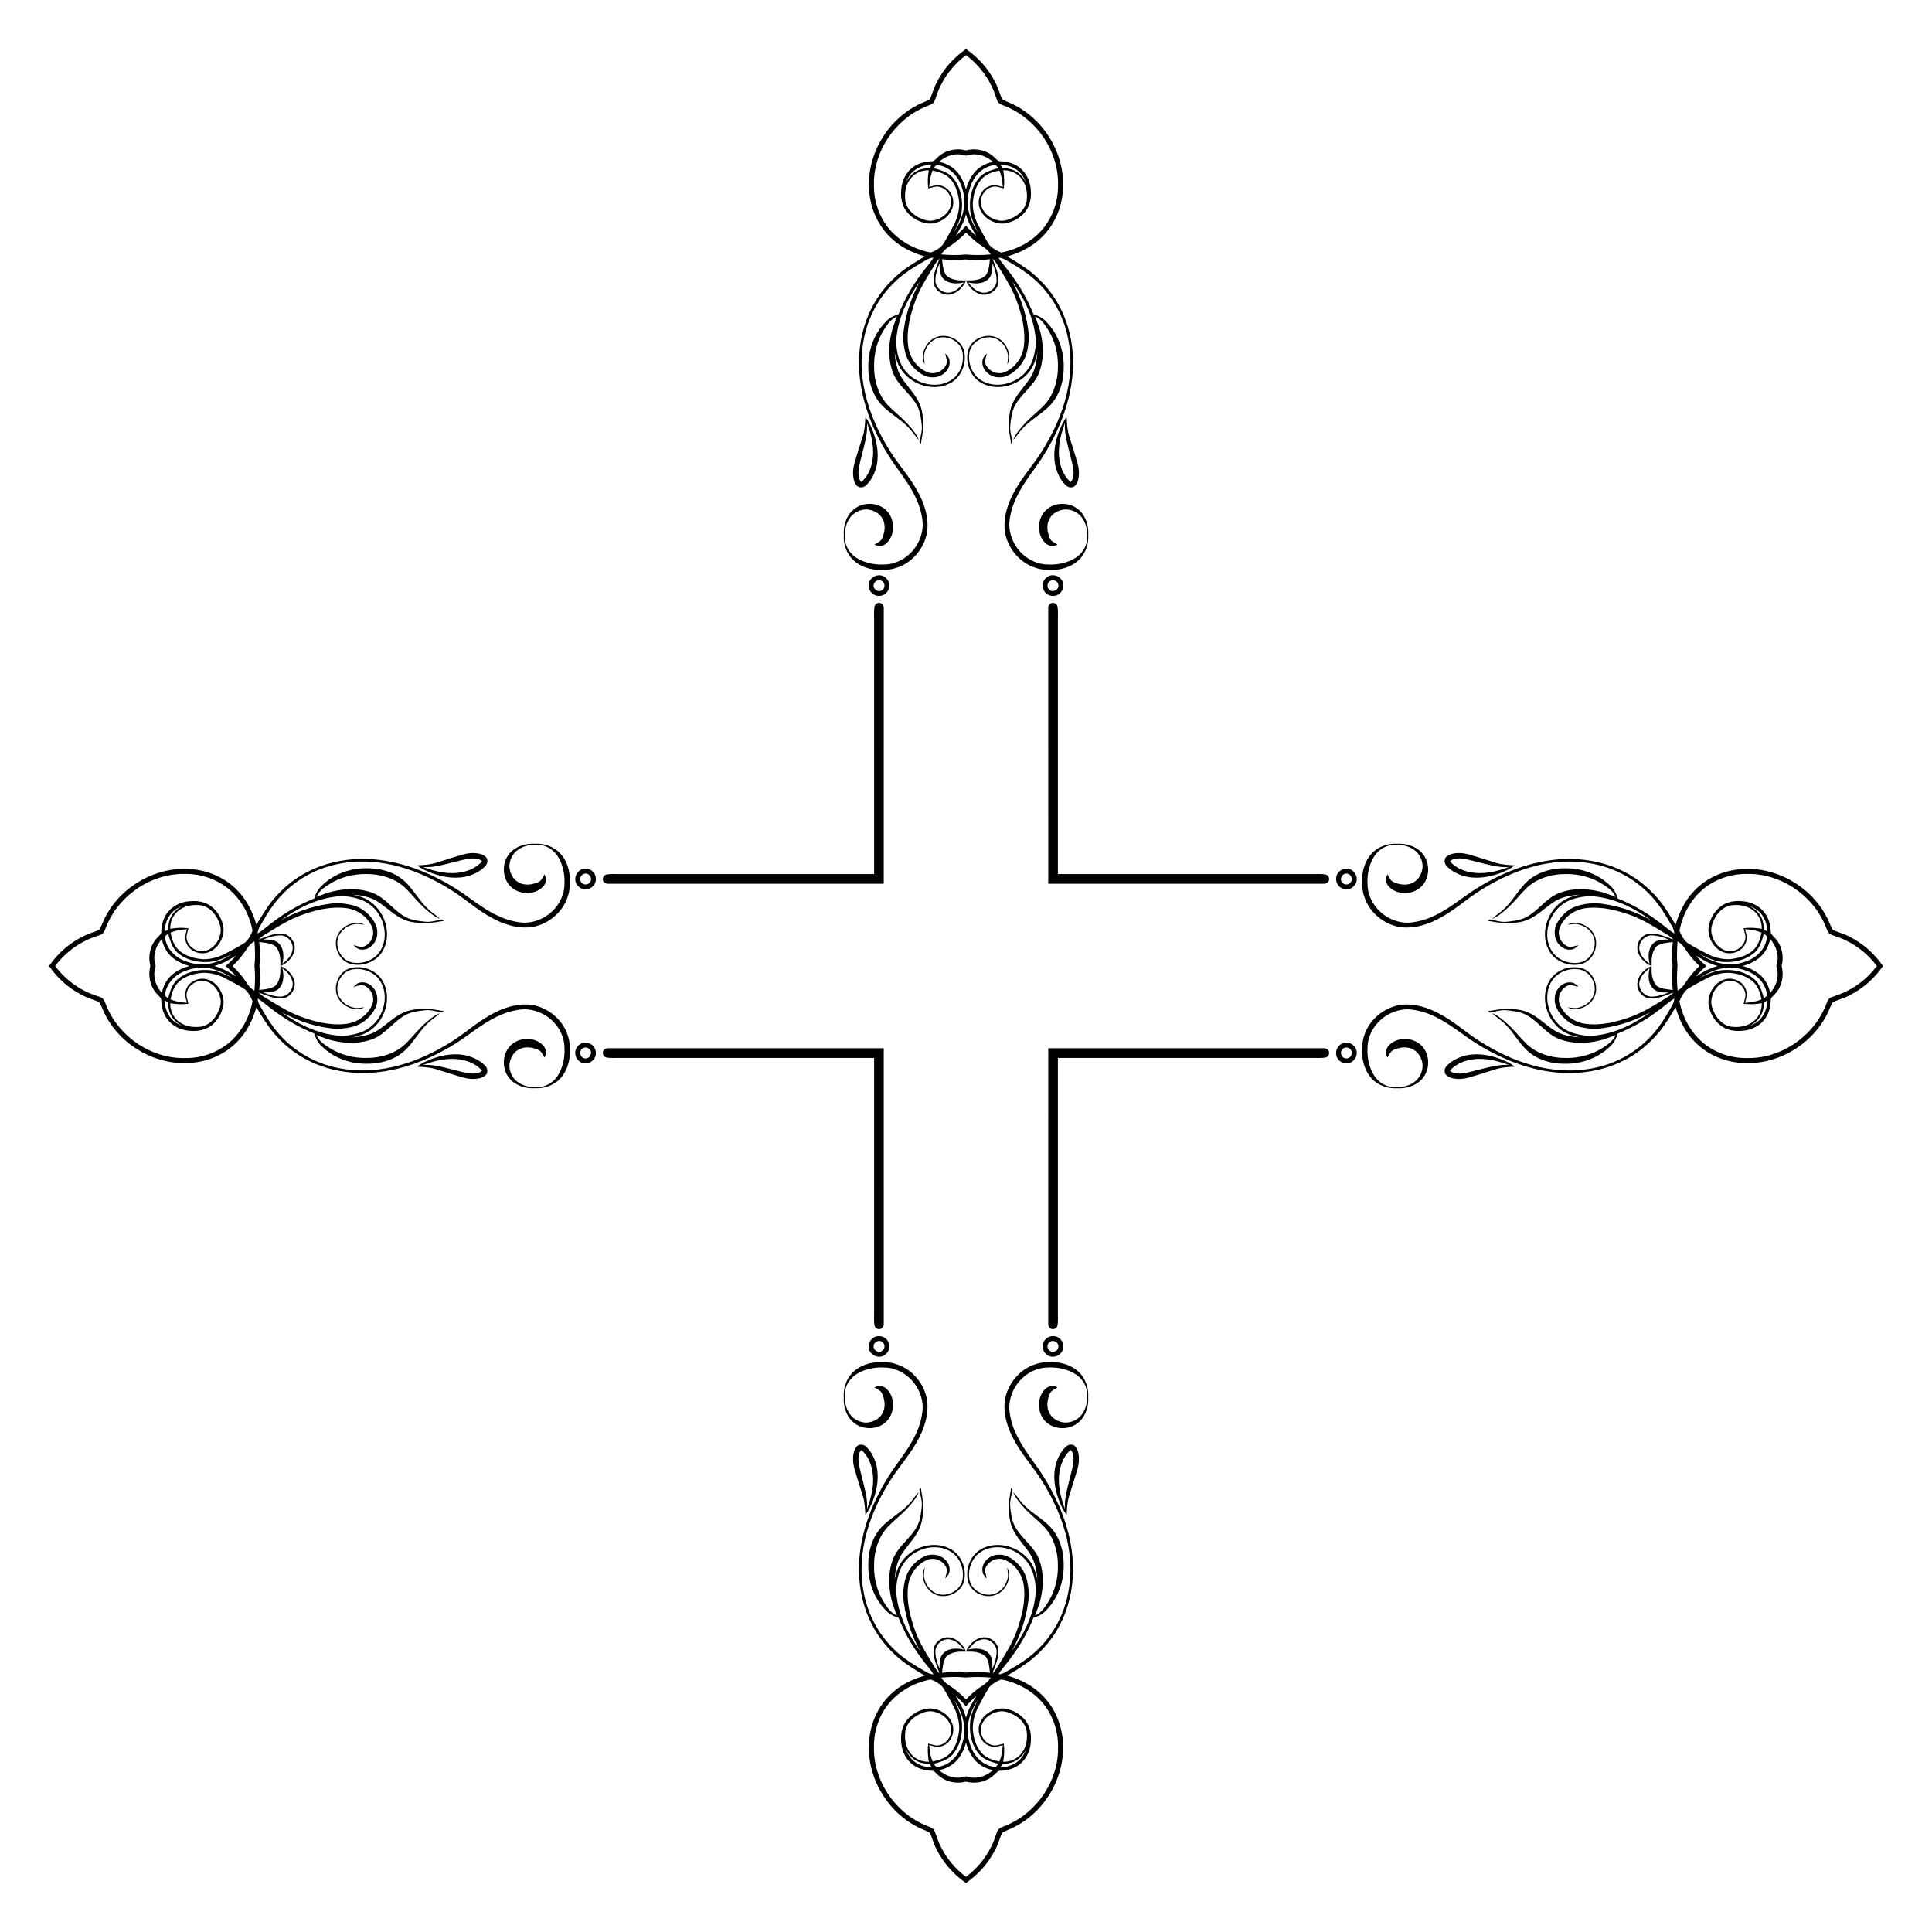 <?xml version="1.0" encoding="utf-8"?>

<!DOCTYPE svg PUBLIC "-//W3C//DTD SVG 1.1//EN" "http://www.w3.org/Graphics/SVG/1.1/DTD/svg11.dtd">
<svg version="1.1" id="Layer_1" xmlns="http://www.w3.org/2000/svg" xmlns:xlink="http://www.w3.org/1999/xlink" x="0px" y="0px"
	 viewBox="0 0 1685.52 1685.52" enable-background="new 0 0 1685.52 1685.52" xml:space="preserve">
<g>
	<path enable-background="new    " d="M869.456,245.29c-0.41,6.659-7.813,11.778-14.139,9.579
		c-4.522-1.309-7.867-4.824-10.616-8.464c5.885,1.316,12.854,1.518,17.531-2.927c3.779-3.57,3.531-9.106,3.655-13.876
		C867.775,234.611,869.595,239.877,869.456,245.29z M245.29,816.064c6.659,0.41,11.778,7.813,9.579,14.14
		c-1.309,4.522-4.824,7.867-8.464,10.616c1.316-5.885,1.518-12.854-2.927-17.531c-3.57-3.779-9.106-3.531-13.876-3.655
		C234.611,817.745,239.877,815.925,245.29,816.064z M816.064,1440.23c0.41-6.659,7.813-11.778,14.14-9.579
		c4.522,1.309,7.867,4.824,10.616,8.464c-5.885-1.316-12.854-1.518-17.531,2.927c-3.779,3.57-3.531,9.106-3.655,13.876
		C817.745,1450.908,815.925,1445.643,816.064,1440.23z M1440.23,869.456c-6.659-0.41-11.778-7.813-9.579-14.139
		c1.309-4.522,4.824-7.867,8.464-10.616c-1.316,5.885-1.518,12.854,2.927,17.531c3.57,3.779,9.106,3.531,13.876,3.655
		C1450.908,867.775,1445.643,869.595,1440.23,869.456z M1455.918,819.634c-4.77,0.124-10.307-0.124-13.876,3.655
		c-4.445,4.677-4.243,11.646-2.927,17.531c-3.64-2.749-7.155-6.094-8.464-10.616c-2.199-6.326,2.919-13.729,9.579-14.14
		C1445.643,815.925,1450.908,817.745,1455.918,819.634z M819.634,229.601c0.124,4.77-0.124,10.307,3.655,13.876
		c4.677,4.445,11.646,4.243,17.531,2.927c-2.749,3.639-6.094,7.155-10.616,8.464c-6.326,2.199-13.729-2.919-14.14-9.579
		C815.925,239.877,817.745,234.611,819.634,229.601z M229.601,865.886c4.77-0.124,10.307,0.124,13.876-3.655
		c4.445-4.677,4.243-11.646,2.927-17.531c3.639,2.749,7.155,6.094,8.464,10.616c2.199,6.326-2.919,13.729-9.579,14.139
		C239.877,869.595,234.611,867.775,229.601,865.886z M865.886,1455.918c-0.124-4.77,0.124-10.307-3.655-13.876
		c-4.677-4.445-11.646-4.243-17.531-2.927c2.749-3.64,6.094-7.155,10.616-8.464c6.326-2.199,13.729,2.919,14.139,9.579
		C869.595,1445.643,867.775,1450.908,865.886,1455.918z M1637.428,842.76c-6.924,9.202-15.925,16.846-26.269,21.926
		c-4.236,2.292-8.866,3.624-13.365,5.273c-3.562,1.309-4.073,5.521-5.552,8.533c-11.313,26.614-39.406,45.384-68.468,44.548
		c-13.659,0.17-27.412-4.53-37.943-13.265c-10.911-9.122-18.05-22.394-20.613-36.278c1.347-3.794,3.508-7.534,6.497-10.268
		c5.544-3.608,11.429-6.698,17.314-9.718c5.916-3.136,12.599-4.909,19.297-4.832c7.473,0.534,15.2,2.594,20.946,7.635
		c4.429,3.934,6.334,9.85,7.504,15.487c-4.522,2.106-9.525,2.617-14.434,3.082c1.394-4.05,2.416-8.68,0.364-12.699
		c-3.02-6.597-11.096-9.633-17.918-7.798c-8.982,2.579-14.798,12.219-14.294,21.333c0.929,7.488,4.878,14.736,11.011,19.227
		c5.25,3.856,12.01,4.933,18.383,4.329c7-0.418,13.961-3.446,18.592-8.789c4.29-4.878,6.218-11.429,6.357-17.833
		c-0.054-2.222,2.013-3.508,3.276-5.025c6.349-6.405,8.536-16.259,6.202-24.868c2.335-8.61,0.147-18.463-6.202-24.868
		c-1.262-1.518-3.33-2.803-3.276-5.025c-0.139-6.404-2.068-12.955-6.357-17.833c-4.631-5.343-11.592-8.371-18.592-8.789
		c-6.373-0.604-13.133,0.472-18.383,4.328c-6.133,4.491-10.082,11.739-11.011,19.227c-0.503,9.114,5.312,18.755,14.294,21.333
		c6.822,1.835,14.898-1.2,17.918-7.798c2.052-4.019,1.03-8.65-0.364-12.699c4.909,0.465,9.912,0.976,14.434,3.082
		c-1.169,5.637-3.074,11.553-7.504,15.487c-5.746,5.041-13.474,7.101-20.946,7.635c-6.698,0.077-13.381-1.696-19.297-4.832
		c-5.885-3.02-11.77-6.11-17.314-9.718c-2.989-2.733-5.149-6.474-6.497-10.268c2.563-13.884,9.703-27.156,20.613-36.278
		c10.531-8.735,24.284-13.435,37.943-13.265c29.061-0.836,57.155,17.934,68.468,44.548c1.479,3.012,1.99,7.225,5.552,8.533
		c4.499,1.649,9.13,2.981,13.365,5.273C1621.503,825.914,1630.504,833.558,1637.428,842.76z M842.76,1637.428
		c-9.202-6.924-16.846-15.925-21.926-26.269c-2.292-4.236-3.624-8.866-5.273-13.365c-1.309-3.562-5.521-4.073-8.533-5.552
		c-26.614-11.313-45.384-39.406-44.548-68.468c-0.17-13.659,4.53-27.412,13.265-37.943c9.122-10.911,22.394-18.05,36.278-20.613
		c3.794,1.347,7.534,3.508,10.268,6.497c3.608,5.544,6.698,11.429,9.718,17.314c3.136,5.916,4.909,12.599,4.832,19.297
		c-0.534,7.473-2.594,15.2-7.635,20.946c-3.934,4.429-9.85,6.334-15.487,7.504c-2.106-4.522-2.617-9.525-3.082-14.434
		c4.05,1.394,8.68,2.416,12.699,0.364c6.597-3.02,9.633-11.096,7.798-17.918c-2.579-8.982-12.219-14.798-21.333-14.294
		c-7.488,0.929-14.736,4.878-19.227,11.011c-3.856,5.25-4.933,12.01-4.328,18.383c0.418,7,3.446,13.961,8.789,18.592
		c4.878,4.29,11.429,6.218,17.833,6.357c2.222-0.054,3.508,2.013,5.025,3.276c6.405,6.349,16.259,8.536,24.868,6.202
		c8.61,2.335,18.463,0.147,24.868-6.202c1.518-1.262,2.803-3.33,5.025-3.276c6.404-0.139,12.955-2.068,17.833-6.357
		c5.343-4.631,8.371-11.592,8.789-18.592c0.604-6.373-0.472-13.133-4.329-18.383c-4.491-6.133-11.739-10.082-19.227-11.011
		c-9.114-0.503-18.755,5.312-21.333,14.294c-1.835,6.822,1.2,14.898,7.798,17.918c4.019,2.052,8.65,1.03,12.699-0.364
		c-0.465,4.909-0.976,9.912-3.082,14.434c-5.637-1.169-11.553-3.074-15.487-7.504c-5.041-5.746-7.101-13.474-7.635-20.946
		c-0.077-6.698,1.696-13.381,4.832-19.297c3.02-5.885,6.11-11.77,9.718-17.314c2.733-2.989,6.474-5.149,10.268-6.497
		c13.884,2.563,27.156,9.703,36.278,20.613c8.735,10.531,13.435,24.284,13.265,37.943c0.836,29.061-17.934,57.155-44.548,68.468
		c-3.012,1.479-7.225,1.99-8.533,5.552c-1.649,4.499-2.981,9.13-5.273,13.365C859.606,1621.503,851.962,1630.504,842.76,1637.428z
		 M48.092,842.76c6.924-9.202,15.925-16.846,26.269-21.926c4.236-2.292,8.866-3.624,13.365-5.273
		c3.562-1.309,4.073-5.521,5.552-8.533c11.313-26.614,39.406-45.384,68.468-44.548c13.659-0.17,27.412,4.53,37.943,13.265
		c10.911,9.122,18.05,22.394,20.613,36.278c-1.347,3.794-3.508,7.534-6.497,10.268c-5.544,3.608-11.429,6.698-17.314,9.718
		c-5.916,3.136-12.599,4.909-19.297,4.832c-7.472-0.534-15.2-2.594-20.946-7.635c-4.429-3.934-6.334-9.85-7.503-15.487
		c4.522-2.106,9.524-2.617,14.434-3.082c-1.394,4.05-2.416,8.68-0.364,12.699c3.02,6.597,11.096,9.633,17.918,7.798
		c8.982-2.579,14.798-12.219,14.294-21.333c-0.929-7.488-4.878-14.736-11.011-19.227c-5.25-3.856-12.01-4.933-18.383-4.328
		c-7,0.418-13.961,3.446-18.592,8.789c-4.29,4.878-6.218,11.429-6.357,17.833c0.054,2.222-2.013,3.508-3.275,5.025
		c-6.349,6.405-8.536,16.259-6.202,24.868c-2.335,8.61-0.147,18.463,6.202,24.868c1.262,1.518,3.33,2.803,3.275,5.025
		c0.139,6.404,2.067,12.955,6.357,17.833c4.631,5.343,11.592,8.371,18.592,8.789c6.373,0.604,13.133-0.472,18.383-4.329
		c6.133-4.491,10.082-11.739,11.011-19.227c0.503-9.114-5.312-18.755-14.294-21.333c-6.822-1.835-14.898,1.2-17.918,7.798
		c-2.052,4.019-1.03,8.65,0.364,12.699c-4.909-0.465-9.912-0.976-14.434-3.082c1.169-5.637,3.074-11.553,7.503-15.487
		c5.746-5.041,13.474-7.101,20.946-7.635c6.698-0.077,13.381,1.696,19.297,4.832c5.885,3.02,11.77,6.11,17.314,9.718
		c2.989,2.733,5.149,6.474,6.497,10.268c-2.563,13.884-9.702,27.156-20.613,36.278c-10.531,8.735-24.283,13.435-37.943,13.265
		c-29.061,0.836-57.155-17.934-68.468-44.548c-1.479-3.012-1.99-7.225-5.552-8.533c-4.499-1.649-9.13-2.981-13.365-5.273
		C64.017,859.606,55.016,851.962,48.092,842.76z M842.76,48.092c9.202,6.924,16.846,15.925,21.926,26.269
		c2.292,4.236,3.624,8.866,5.273,13.365c1.309,3.562,5.521,4.073,8.533,5.552c26.614,11.313,45.384,39.406,44.548,68.468
		c0.17,13.659-4.53,27.412-13.265,37.943c-9.122,10.911-22.394,18.05-36.278,20.613c-3.794-1.347-7.534-3.508-10.268-6.497
		c-3.608-5.544-6.698-11.429-9.718-17.314c-3.136-5.916-4.909-12.599-4.832-19.297c0.534-7.472,2.594-15.2,7.635-20.946
		c3.934-4.429,9.85-6.334,15.487-7.503c2.106,4.522,2.617,9.524,3.082,14.434c-4.05-1.394-8.68-2.416-12.699-0.364
		c-6.597,3.02-9.633,11.096-7.798,17.918c2.579,8.982,12.219,14.798,21.333,14.294c7.488-0.929,14.736-4.878,19.227-11.011
		c3.856-5.25,4.933-12.01,4.329-18.383c-0.418-7-3.446-13.961-8.789-18.592c-4.878-4.29-11.429-6.218-17.833-6.357
		c-2.222,0.054-3.508-2.013-5.025-3.275c-6.405-6.349-16.259-8.536-24.868-6.202c-8.61-2.335-18.463-0.147-24.868,6.202
		c-1.518,1.262-2.803,3.33-5.025,3.275c-6.404,0.139-12.955,2.067-17.833,6.357c-5.343,4.631-8.371,11.592-8.789,18.592
		c-0.604,6.373,0.472,13.133,4.328,18.383c4.491,6.133,11.739,10.082,19.227,11.011c9.114,0.503,18.755-5.312,21.333-14.294
		c1.835-6.822-1.2-14.898-7.798-17.918c-4.019-2.052-8.65-1.03-12.699,0.364c0.465-4.909,0.976-9.912,3.082-14.434
		c5.637,1.169,11.553,3.074,15.487,7.503c5.041,5.746,7.101,13.474,7.635,20.946c0.077,6.698-1.696,13.381-4.832,19.297
		c-3.02,5.885-6.11,11.77-9.718,17.314c-2.733,2.989-6.474,5.149-10.268,6.497c-13.884-2.563-27.156-9.702-36.278-20.613
		c-8.735-10.531-13.435-24.283-13.265-37.943c-0.836-29.061,17.934-57.155,44.548-68.468c3.012-1.479,7.225-1.99,8.533-5.552
		c1.649-4.499,2.981-9.13,5.273-13.365C825.914,64.017,833.558,55.016,842.76,48.092z M1482.631,842.76
		c-4.599,4.35-8.713,9.204-12.154,14.531c-1.711,2.842-4.019,5.297-6.876,7.023c-0.749-7.183-0.733-14.39-0.115-21.554
		c-0.619-7.164-0.635-14.371,0.115-21.554c2.857,1.727,5.165,4.182,6.876,7.023C1473.918,833.556,1478.032,838.41,1482.631,842.76z
		 M842.76,1482.631c-4.35-4.599-9.204-8.713-14.531-12.154c-2.842-1.711-5.297-4.019-7.023-6.876
		c7.183-0.749,14.39-0.733,21.554-0.115c7.164-0.619,14.371-0.635,21.554,0.115c-1.727,2.857-4.181,5.165-7.023,6.876
		C851.964,1473.918,847.11,1478.032,842.76,1482.631z M202.889,842.76c4.599-4.35,8.713-9.204,12.154-14.531
		c1.711-2.842,4.019-5.297,6.876-7.023c0.749,7.183,0.733,14.39,0.115,21.554c0.619,7.164,0.635,14.371-0.115,21.554
		c-2.857-1.727-5.165-4.181-6.876-7.023C211.602,851.964,207.488,847.11,202.889,842.76z M842.76,202.889
		c4.35,4.599,9.204,8.713,14.531,12.154c2.842,1.711,5.297,4.019,7.023,6.876c-7.183,0.749-14.39,0.733-21.554,0.115
		c-7.164,0.619-14.371,0.635-21.554-0.115c1.727-2.857,4.182-5.165,7.023-6.876C833.556,211.602,838.41,207.488,842.76,202.889z
		 M844.816,182.823c-1.642-7.844-0.085-16.106,3.097-23.362c3.461-7.844,10.663-14.209,19.304-15.417
		c1.843-0.565,2.679,1.533,3.732,2.633c-5.808,1.673-12.095,3.299-16.315,7.929c-6.365,7.163-8.944,17.105-8.371,26.537
		c0.124,7.751,3.678,14.775,6.923,21.62C849.4,196.606,846.07,190.009,844.816,182.823z M182.823,840.704
		c-7.844,1.642-16.106,0.085-23.362-3.097c-7.844-3.461-14.209-10.663-15.417-19.304c-0.565-1.843,1.533-2.679,2.633-3.732
		c1.673,5.807,3.299,12.095,7.929,16.315c7.163,6.365,17.105,8.944,26.537,8.371c7.751-0.124,14.775-3.678,21.62-6.923
		C196.606,836.12,190.009,839.45,182.823,840.704z M840.704,1502.697c1.642,7.844,0.085,16.106-3.097,23.362
		c-3.461,7.844-10.663,14.209-19.304,15.417c-1.843,0.565-2.679-1.533-3.732-2.633c5.807-1.673,12.095-3.299,16.315-7.929
		c6.365-7.163,8.944-17.105,8.371-26.537c-0.124-7.751-3.678-14.775-6.923-21.62C836.12,1488.913,839.45,1495.511,840.704,1502.697z
		 M1502.697,844.816c7.844-1.642,16.106-0.085,23.362,3.097c7.844,3.461,14.209,10.663,15.417,19.304
		c0.565,1.843-1.533,2.679-2.633,3.732c-1.673-5.808-3.299-12.095-7.929-16.315c-7.163-6.365-17.105-8.944-26.537-8.371
		c-7.751,0.124-14.775,3.678-21.62,6.923C1488.913,849.4,1495.511,846.07,1502.697,844.816z M1482.757,832.333
		c6.845,3.244,13.869,6.799,21.62,6.923c9.432,0.573,19.374-2.005,26.537-8.371c4.63-4.22,6.257-10.508,7.929-16.315
		c1.099,1.053,3.198,1.89,2.633,3.732c-1.208,8.642-7.573,15.843-15.417,19.304c-7.256,3.183-15.518,4.739-23.362,3.097
		C1495.511,839.45,1488.913,836.12,1482.757,832.333z M832.333,202.763c3.244-6.845,6.799-13.869,6.923-21.62
		c0.573-9.432-2.005-19.374-8.371-26.537c-4.22-4.631-10.508-6.257-16.315-7.929c1.053-1.1,1.89-3.198,3.732-2.633
		c8.642,1.208,15.843,7.573,19.304,15.417c3.183,7.256,4.739,15.518,3.097,23.362C839.45,190.009,836.12,196.606,832.333,202.763z
		 M202.763,853.187c-6.845-3.244-13.869-6.799-21.62-6.923c-9.432-0.573-19.374,2.005-26.537,8.371
		c-4.631,4.22-6.257,10.508-7.929,16.315c-1.1-1.053-3.198-1.89-2.633-3.732c1.208-8.642,7.573-15.843,15.417-19.304
		c7.256-3.183,15.518-4.739,23.362-3.097C190.009,846.07,196.606,849.4,202.763,853.187z M853.187,1482.757
		c-3.244,6.845-6.799,13.869-6.923,21.62c-0.573,9.432,2.005,19.374,8.371,26.537c4.22,4.63,10.508,6.257,16.315,7.929
		c-1.053,1.099-1.89,3.198-3.732,2.633c-8.642-1.208-15.843-7.573-19.304-15.417c-3.183-7.256-4.739-15.518-3.097-23.362
		C846.07,1495.511,849.4,1488.913,853.187,1482.757z M1498.611,842.76c-1.775,0.459-3.518,1.033-5.214,1.723
		c-4.94,1.781-9.315,4.731-13.845,7.333c2.791-3.271,5.864-6.297,9.163-9.056c-3.299-2.759-6.372-5.785-9.163-9.056
		c4.53,2.602,8.905,5.552,13.845,7.333C1495.093,841.727,1496.837,842.301,1498.611,842.76z M842.76,1498.611
		c-0.459-1.775-1.033-3.518-1.723-5.214c-1.781-4.94-4.731-9.315-7.333-13.845c3.271,2.791,6.297,5.864,9.056,9.163
		c2.759-3.299,5.785-6.372,9.056-9.163c-2.602,4.53-5.552,8.905-7.333,13.845C843.793,1495.093,843.219,1496.837,842.76,1498.611z
		 M186.909,842.76c1.775-0.459,3.518-1.033,5.214-1.723c4.94-1.781,9.315-4.731,13.845-7.333c-2.791,3.271-5.864,6.297-9.163,9.056
		c3.299,2.759,6.372,5.785,9.163,9.056c-4.53-2.602-8.905-5.552-13.845-7.333C190.427,843.793,188.683,843.219,186.909,842.76z
		 M842.76,186.909c0.459,1.775,1.033,3.518,1.723,5.214c1.781,4.94,4.731,9.315,7.333,13.845c-3.271-2.791-6.297-5.864-9.056-9.163
		c-2.759,3.299-5.785,6.372-9.056,9.163c2.602-4.53,5.552-8.905,7.333-13.845C841.727,190.427,842.301,188.683,842.76,186.909z
		 M1549.68,842.76c1.378,3.951,1.589,8.314,0.569,12.386c-0.96,4.151-3.19,7.883-5.877,11.143
		c-1.363-6.489-4.662-12.637-9.974-16.726c-4.201-3.218-9.034-5.486-14.126-6.803c5.092-1.317,9.925-3.585,14.126-6.803
		c5.312-4.089,8.611-10.237,9.974-16.726c2.687,3.26,4.917,6.992,5.877,11.143C1551.27,834.446,1551.059,838.809,1549.68,842.76z
		 M842.76,1549.68c-3.951,1.378-8.314,1.589-12.386,0.569c-4.151-0.96-7.883-3.19-11.143-5.877
		c6.489-1.363,12.637-4.662,16.726-9.974c3.218-4.201,5.486-9.034,6.803-14.126c1.317,5.092,3.585,9.925,6.803,14.126
		c4.089,5.312,10.237,8.611,16.726,9.974c-3.26,2.687-6.992,4.917-11.143,5.877C851.074,1551.27,846.711,1551.059,842.76,1549.68z
		 M135.839,842.76c-1.378-3.951-1.589-8.314-0.569-12.386c0.96-4.151,3.19-7.883,5.877-11.143
		c1.363,6.489,4.662,12.637,9.974,16.726c4.201,3.218,9.034,5.486,14.126,6.803c-5.092,1.317-9.925,3.585-14.126,6.803
		c-5.312,4.089-8.611,10.237-9.974,16.726c-2.687-3.26-4.917-6.992-5.877-11.143C134.25,851.074,134.461,846.711,135.839,842.76z
		 M842.76,135.839c3.951-1.378,8.314-1.589,12.386-0.569c4.151,0.96,7.883,3.19,11.143,5.877
		c-6.489,1.363-12.637,4.662-16.726,9.974c-3.218,4.201-5.486,9.034-6.803,14.126c-1.317-5.092-3.585-9.925-6.803-14.126
		c-4.089-5.312-10.237-8.611-16.726-9.974c3.26-2.687,6.992-4.917,11.143-5.877C834.446,134.25,838.809,134.461,842.76,135.839z
		 M875.209,148.558c6.381-0.279,12.823,2.772,16.493,8.03c4.12,5.606,4.894,12.97,3.833,19.684
		c-1.51,6.079-6.311,10.864-11.801,13.59c-3.972,1.928-8.525,3.5-12.947,2.346c-6.334-1.216-12.258-5.537-14.395-11.755
		c-2.695-6.946,1.897-15.417,9.006-17.338c3.461-1.154,6.915,0.612,10.291,1.262C876.386,159.113,876.123,153.777,875.209,148.558z
		 M148.558,810.311c-0.279-6.381,2.772-12.823,8.03-16.494c5.606-4.12,12.97-4.894,19.684-3.833
		c6.079,1.51,10.864,6.311,13.59,11.801c1.928,3.972,3.5,8.525,2.346,12.947c-1.216,6.334-5.537,12.258-11.755,14.395
		c-6.946,2.695-15.417-1.897-17.338-9.006c-1.154-3.461,0.612-6.915,1.262-10.291C159.113,809.134,153.777,809.397,148.558,810.311z
		 M810.311,1536.962c-6.381,0.279-12.823-2.772-16.494-8.03c-4.12-5.606-4.894-12.97-3.833-19.684
		c1.51-6.079,6.311-10.864,11.801-13.59c3.972-1.928,8.525-3.5,12.947-2.346c6.334,1.216,12.258,5.537,14.395,11.755
		c2.695,6.946-1.897,15.417-9.006,17.338c-3.461,1.154-6.915-0.612-10.291-1.262
		C809.134,1526.407,809.397,1531.742,810.311,1536.962z M1536.962,875.209c0.279,6.381-2.772,12.823-8.03,16.493
		c-5.606,4.12-12.97,4.894-19.684,3.833c-6.079-1.51-10.864-6.311-13.59-11.801c-1.928-3.972-3.5-8.525-2.346-12.947
		c1.216-6.334,5.537-12.258,11.755-14.395c6.946-2.695,15.417,1.897,17.338,9.006c1.154,3.461-0.612,6.915-1.262,10.291
		C1526.407,876.386,1531.742,876.123,1536.962,875.209z M1521.142,809.831c0.651,3.376,2.416,6.83,1.262,10.291
		c-1.92,7.109-10.392,11.701-17.338,9.006c-6.218-2.137-10.539-8.061-11.755-14.395c-1.154-4.422,0.418-8.975,2.346-12.947
		c2.726-5.49,7.511-10.291,13.59-11.801c6.714-1.061,14.078-0.286,19.684,3.833c5.258,3.67,8.309,10.113,8.03,16.494
		C1531.742,809.397,1526.407,809.134,1521.142,809.831z M809.831,164.378c3.376-0.65,6.83-2.416,10.291-1.262
		c7.109,1.92,11.701,10.392,9.006,17.338c-2.137,6.218-8.061,10.539-14.395,11.755c-4.422,1.154-8.975-0.418-12.947-2.346
		c-5.49-2.726-10.291-7.511-11.801-13.59c-1.061-6.714-0.286-14.078,3.833-19.684c3.67-5.258,10.113-8.309,16.494-8.03
		C809.397,153.777,809.134,159.113,809.831,164.378z M164.378,875.689c-0.65-3.376-2.416-6.83-1.262-10.291
		c1.92-7.109,10.392-11.7,17.338-9.006c6.218,2.137,10.539,8.061,11.755,14.395c1.154,4.422-0.418,8.975-2.346,12.947
		c-2.726,5.49-7.511,10.291-13.59,11.801c-6.714,1.061-14.078,0.286-19.684-3.833c-5.258-3.67-8.309-10.113-8.03-16.493
		C153.777,876.123,159.113,876.386,164.378,875.689z M875.689,1521.142c-3.376,0.651-6.83,2.416-10.291,1.262
		c-7.109-1.92-11.7-10.392-9.006-17.338c2.137-6.218,8.061-10.539,14.395-11.755c4.422-1.154,8.975,0.418,12.947,2.346
		c5.49,2.726,10.291,7.511,11.801,13.59c1.061,6.714,0.286,14.078-3.833,19.684c-3.67,5.258-10.113,8.309-16.493,8.03
		C876.123,1531.742,876.386,1526.407,875.689,1521.142z M885.841,149.286c-3.562-2.106-7.759-2.277-11.708-3.004
		c-0.496-0.921-0.929-1.858-1.332-2.803c5.389,0.434,10.872,1.874,15.146,5.343c3.438,2.633,5.56,6.512,7.302,10.392
		C892.818,155.326,890.107,151.323,885.841,149.286z M149.286,799.679c-2.106,3.562-2.277,7.759-3.004,11.708
		c-0.921,0.495-1.858,0.929-2.803,1.332c0.434-5.389,1.874-10.872,5.343-15.146c2.633-3.438,6.512-5.56,10.392-7.302
		C155.326,792.702,151.323,795.412,149.286,799.679z M799.679,1536.234c3.562,2.106,7.759,2.277,11.708,3.005
		c0.495,0.921,0.929,1.858,1.332,2.803c-5.389-0.434-10.872-1.874-15.146-5.343c-3.438-2.633-5.56-6.512-7.302-10.392
		C792.702,1530.194,795.412,1534.197,799.679,1536.234z M1536.234,885.841c2.106-3.562,2.277-7.759,3.005-11.708
		c0.921-0.496,1.858-0.929,2.803-1.332c-0.434,5.389-1.874,10.872-5.343,15.146c-2.633,3.438-6.512,5.56-10.392,7.302
		C1530.194,892.818,1534.197,890.107,1536.234,885.841z M1526.307,790.271c3.88,1.742,7.759,3.864,10.392,7.302
		c3.469,4.274,4.909,9.757,5.343,15.146c-0.945-0.403-1.882-0.836-2.803-1.332c-0.728-3.949-0.898-8.146-3.005-11.708
		C1534.197,795.412,1530.194,792.702,1526.307,790.271z M790.271,159.213c1.742-3.879,3.864-7.759,7.302-10.392
		c4.274-3.469,9.757-4.909,15.146-5.343c-0.403,0.945-0.836,1.882-1.332,2.803c-3.949,0.728-8.146,0.898-11.708,3.004
		C795.412,151.323,792.702,155.326,790.271,159.213z M159.213,895.249c-3.879-1.742-7.759-3.864-10.392-7.302
		c-3.469-4.274-4.909-9.757-5.343-15.146c0.945,0.403,1.882,0.836,2.803,1.332c0.728,3.949,0.898,8.146,3.004,11.708
		C151.323,890.107,155.326,892.818,159.213,895.249z M895.249,1526.307c-1.742,3.88-3.864,7.759-7.302,10.392
		c-4.274,3.469-9.757,4.909-15.146,5.343c0.403-0.945,0.836-1.882,1.332-2.803c3.949-0.728,8.146-0.898,11.708-3.005
		C890.107,1534.197,892.818,1530.194,895.249,1526.307z M842.76,226.355c6.958,0.62,13.952,0.656,20.904-0.199
		c-0.627,4.809-0.751,10.152-3.779,14.171c-4.56,4.289-11.233,4.436-17.125,4.292c-5.892,0.144-12.565-0.002-17.125-4.292
		c-3.028-4.019-3.151-9.362-3.779-14.171C828.808,227.011,835.802,226.975,842.76,226.355z M226.355,842.76
		c0.62-6.958,0.656-13.952-0.199-20.904c4.809,0.627,10.152,0.751,14.171,3.779c4.289,4.56,4.436,11.232,4.292,17.125
		c0.144,5.892-0.002,12.565-4.292,17.125c-4.019,3.028-9.362,3.151-14.171,3.779C227.011,856.712,226.975,849.718,226.355,842.76z
		 M842.76,1459.165c-6.958-0.62-13.952-0.656-20.904,0.199c0.627-4.809,0.751-10.152,3.779-14.17
		c4.56-4.289,11.232-4.436,17.125-4.292c5.892-0.144,12.565,0.002,17.125,4.292c3.028,4.019,3.151,9.362,3.779,14.17
		C856.712,1458.509,849.718,1458.545,842.76,1459.165z M1459.165,842.76c-0.62,6.958-0.656,13.952,0.199,20.904
		c-4.809-0.627-10.152-0.751-14.17-3.779c-4.289-4.56-4.436-11.233-4.292-17.125c-0.144-5.892,0.002-12.565,4.292-17.125
		c4.019-3.028,9.362-3.151,14.17-3.779C1458.509,828.808,1458.545,835.802,1459.165,842.76z M842.76,244.771
		c2.564,5.978,7.79,11.367,14.461,12.258c6.559,0.852,13.303-4.251,13.861-10.926c0.565-7.232-2.997-13.814-5.157-20.497
		c3.074,2.803,4.793,6.667,7.031,10.113c5.25,8.425,10.376,17.005,13.868,26.336c4.638,12.653,8.084,26.219,6.435,39.786
		c-1.131,9.927-7.674,19.258-17.059,22.944c-6.148,2.408-13.752-0.906-16.284-6.954c-1.208-3.128,0.449-6.326,1.084-9.377
		c-2.013,1.68-3.825,3.918-3.903,6.667c-0.852,7.651,6.713,14.031,13.977,14.008c3.88,0.317,7.689-0.96,10.918-3.051
		c6.559-4.143,11.77-10.686,13.714-18.267c1.843-6.961,2.331-14.31,1.146-21.426c-2.052-14.403-7-28.287-13.977-41.025
		c9.927,13.667,17.888,29.278,20.226,46.174c1.216,7.511,0.209,15.27-2.191,22.456c-2.501,7.449-7.883,13.861-14.844,17.523
		c-9.563,5.374-22.448,5.97-31.516-0.751c-7.225-5.358-10.438-15.193-8.642-23.896c2.215-10.036,15.131-15.82,24.09-10.81
		c4.84,2.679,8.255,7.705,9.222,13.141c0.573,2.888-0.271,5.792-0.403,8.688c3.949-7.349,0.147-16.741-6.078-21.542
		c-9.013-6.977-23.827-2.447-27.745,8.162c-3.624,10.949,1.2,24.376,11.592,29.789c12.63,6.76,29.17,2.857,38.895-7.225
		c5.444-5.204,8.177-12.513,9.61-19.754c-0.782,7.898-1.951,16.153-6.613,22.82c-4.956,7.635-11.824,14.054-15.379,22.572
		c-2.757,6.435-2.981,13.551-2.958,20.451c0.279,4.84,1.355,9.586,2.044,14.38c0.457-0.79,1.495-1.518,1.107-2.563
		c-0.976-4.561-2.416-9.145-1.944-13.861c0.627-5.8,1.262-11.801,4.019-17.051c5.451-10.415,16.161-17.082,20.783-28.031
		c4.538-11.166,4.452-23.718,1.758-35.326c-1.038-5.072-3.19-9.803-4.902-14.658c5.49,2.253,8.735,7.519,11.778,12.312
		c5.513,9.153,8.278,19.924,8.193,30.587c0.163,12.877-3.748,26.436-13.11,35.651c-5.715,5.637-12.103,10.578-17.415,16.633
		c-3.268,3.833-6.745,7.712-8.518,12.506c2.943-2.826,5.002-6.419,7.759-9.424c6.566-7.496,15.526-12.258,22.743-19.026
		c9.284-8.634,13.52-21.581,13.536-34.04c0.503-14.682-4.6-29.766-14.999-40.32c-2.943-3.376-6.946-5.575-11.267-6.597
		c-5.033-12.506-11.646-24.338-19.777-35.101c-3.384-4.995-7.774-9.261-10.794-14.496c1.959,0.256,3.934,0.72,5.66,1.75
		c6.868,3.872,13.698,7.852,20.009,12.599c18.073,13.582,30.757,34.002,34.977,56.202c3.686,18.073,2.308,36.936-2.772,54.607
		c-4.453,15.572-11.538,30.323-20.187,43.983c-7.186,11.507-16.455,21.589-23.083,33.452c-6.497,11.205-10.895,24.26-8.936,37.331
		c2.594,14.093,13.133,26.668,26.986,30.796c5.583,1.975,11.569,1.797,17.407,1.564c8.138-0.681,16.292-4.05,21.736-10.299
		c4.569-5.49,6.861-12.746,6.458-19.87c0.511-8.03-1.998-16.633-8.193-22.038c-7.364-6.621-19.444-7.047-27.265-1.007
		c-8.959,6.783-10.237,21.682-2.245,29.681c2.741,2.973,7.449,3.686,10.918,1.541c-2.509-1.518-5.63-2.679-6.799-5.614
		c-2.176-5.126-3.097-11.282-0.41-16.401c2.439-5.227,8.162-8.162,13.729-8.588c5.978-0.194,12.01,2.826,15.293,7.875
		c3.895,5.746,4.731,13.04,3.802,19.792c-1.053,6.009-4.816,11.398-9.981,14.612c-7.054,4.391-15.533,6.156-23.772,5.769
		c-8.371,0.031-16.501-3.57-22.557-9.246c-8.324-7.891-13.04-19.963-10.833-31.377c1.216-8.193,4.367-15.983,8.386-23.192
		c6.218-11.282,14.697-21.085,21.418-32.058c15.123-24.415,25.561-52.539,25.298-81.554c-0.317-16.137-3.81-32.368-11.329-46.724
		c-5.815-11.615-14.364-21.697-24.245-30.052c-6.776-5.583-14.341-10.074-21.86-14.55c10.856-3.206,21.411-8.255,29.572-16.254
		c11.275-10.616,17.926-25.708,18.925-41.095c2.439-29.89-14.527-60.02-40.924-74.035c-3.833-2.3-8.239-3.461-12.041-5.753
		c-2.191-4.84-3.415-10.105-6.032-14.767c-5.833-11.659-14.769-21.656-25.488-29.053c-10.718,7.397-19.655,17.394-25.488,29.053
		c-2.617,4.662-3.841,9.927-6.032,14.767c-3.802,2.292-8.208,3.454-12.041,5.753c-26.397,14.016-43.363,44.145-40.924,74.035
		c0.999,15.386,7.651,30.478,18.925,41.095c8.162,7.999,18.716,13.048,29.572,16.254c-7.519,4.476-15.084,8.967-21.86,14.55
		c-9.881,8.355-18.43,18.437-24.245,30.052c-7.519,14.356-11.011,30.587-11.329,46.724c-0.263,29.015,10.175,57.139,25.298,81.554
		c6.721,10.972,15.201,20.776,21.418,32.058c4.019,7.209,7.171,14.999,8.386,23.192c2.207,11.414-2.509,23.486-10.833,31.377
		c-6.055,5.676-14.186,9.277-22.557,9.246c-8.239,0.387-16.718-1.378-23.772-5.769c-5.165-3.214-8.928-8.603-9.981-14.612
		c-0.93-6.752-0.093-14.047,3.802-19.792c3.283-5.049,9.315-8.069,15.294-7.875c5.568,0.426,11.29,3.361,13.729,8.588
		c2.687,5.118,1.765,11.274-0.41,16.401c-1.169,2.935-4.29,4.096-6.799,5.614c3.469,2.145,8.177,1.432,10.918-1.541
		c7.991-7.999,6.714-22.897-2.245-29.681c-7.821-6.04-19.901-5.614-27.265,1.007c-6.195,5.405-8.704,14.008-8.193,22.038
		c-0.403,7.124,1.889,14.38,6.458,19.87c5.444,6.249,13.597,9.617,21.736,10.299c5.839,0.232,11.824,0.41,17.407-1.564
		c13.853-4.127,24.392-16.703,26.986-30.796c1.959-13.071-2.439-26.126-8.936-37.331c-6.628-11.863-15.897-21.945-23.083-33.452
		c-8.65-13.66-15.735-28.411-20.187-43.983c-5.08-17.671-6.458-36.534-2.772-54.607c4.22-22.201,16.904-42.62,34.977-56.202
		c6.311-4.747,13.141-8.727,20.009-12.599c1.727-1.03,3.701-1.494,5.66-1.75c-3.02,5.235-7.41,9.501-10.794,14.496
		c-8.131,10.763-14.744,22.595-19.777,35.101c-4.321,1.022-8.324,3.221-11.267,6.597c-10.399,10.554-15.502,25.639-14.999,40.32
		c0.015,12.459,4.251,25.406,13.536,34.04c7.217,6.768,16.176,11.53,22.743,19.026c2.757,3.005,4.816,6.597,7.759,9.424
		c-1.773-4.793-5.25-8.673-8.518-12.506c-5.312-6.055-11.7-10.996-17.415-16.633c-9.362-9.215-13.272-22.773-13.11-35.651
		c-0.085-10.663,2.679-21.434,8.193-30.587c3.043-4.793,6.288-10.059,11.778-12.312c-1.711,4.855-3.864,9.586-4.902,14.658
		c-2.695,11.607-2.78,24.16,1.758,35.326c4.623,10.949,15.332,17.616,20.783,28.031c2.757,5.25,3.392,11.251,4.019,17.051
		c0.472,4.716-0.968,9.3-1.944,13.861c-0.387,1.045,0.65,1.773,1.107,2.563c0.689-4.793,1.765-9.54,2.044-14.38
		c0.023-6.9-0.201-14.016-2.958-20.451c-3.554-8.518-10.423-14.937-15.379-22.572c-4.662-6.667-5.831-14.922-6.613-22.82
		c1.433,7.24,4.166,14.55,9.61,19.754c9.726,10.082,26.266,13.985,38.895,7.225c10.392-5.413,15.216-18.84,11.592-29.789
		c-3.918-10.609-18.731-15.138-27.745-8.162c-6.226,4.801-10.028,14.194-6.078,21.542c-0.132-2.896-0.976-5.8-0.403-8.688
		c0.968-5.436,4.383-10.461,9.223-13.141c8.959-5.01,21.875,0.774,24.09,10.81c1.797,8.704-1.417,18.538-8.642,23.896
		c-9.068,6.721-21.953,6.125-31.516,0.751c-6.961-3.663-12.343-10.074-14.844-17.523c-2.401-7.186-3.407-14.945-2.191-22.456
		c2.338-16.896,10.299-32.507,20.226-46.174c-6.977,12.738-11.925,26.622-13.977,41.025c-1.185,7.116-0.697,14.465,1.146,21.426
		c1.944,7.581,7.155,14.124,13.714,18.267c3.229,2.091,7.039,3.368,10.918,3.051c7.263,0.023,14.829-6.357,13.977-14.008
		c-0.077-2.749-1.889-4.987-3.902-6.667c0.635,3.051,2.292,6.249,1.084,9.377c-2.532,6.048-10.136,9.362-16.284,6.954
		c-9.385-3.686-15.928-13.017-17.059-22.944c-1.649-13.567,1.796-27.133,6.435-39.786c3.492-9.331,8.618-17.911,13.868-26.336
		c2.238-3.446,3.957-7.31,7.031-10.113c-2.16,6.683-5.722,13.265-5.157,20.497c0.557,6.675,7.302,11.778,13.861,10.926
		C834.97,256.138,840.196,250.749,842.76,244.771z M244.771,842.76c5.978-2.564,11.367-7.79,12.258-14.461
		c0.852-6.559-4.251-13.303-10.926-13.861c-7.232-0.565-13.814,2.997-20.497,5.157c2.803-3.074,6.667-4.793,10.113-7.031
		c8.425-5.25,17.005-10.376,26.336-13.868c12.653-4.638,26.219-8.084,39.786-6.435c9.927,1.131,19.258,7.674,22.944,17.059
		c2.408,6.148-0.906,13.752-6.954,16.284c-3.128,1.208-6.326-0.449-9.377-1.084c1.68,2.013,3.918,3.825,6.667,3.902
		c7.651,0.852,14.031-6.713,14.008-13.977c0.317-3.879-0.96-7.689-3.051-10.918c-4.143-6.559-10.686-11.77-18.267-13.714
		c-6.961-1.843-14.31-2.331-21.426-1.146c-14.403,2.052-28.287,7-41.025,13.977c13.667-9.927,29.278-17.888,46.174-20.226
		c7.511-1.216,15.27-0.209,22.456,2.191c7.449,2.501,13.861,7.883,17.523,14.844c5.374,9.563,5.97,22.448-0.751,31.516
		c-5.358,7.225-15.193,10.438-23.896,8.642c-10.036-2.215-15.82-15.131-10.81-24.09c2.679-4.84,7.705-8.255,13.141-9.223
		c2.888-0.573,5.792,0.271,8.688,0.403c-7.349-3.949-16.741-0.147-21.542,6.078c-6.977,9.013-2.447,23.827,8.162,27.745
		c10.949,3.624,24.376-1.2,29.789-11.592c6.76-12.63,2.857-29.17-7.225-38.895c-5.204-5.444-12.513-8.177-19.754-9.61
		c7.898,0.782,16.153,1.951,22.82,6.613c7.635,4.956,14.054,11.824,22.572,15.379c6.435,2.757,13.551,2.981,20.451,2.958
		c4.84-0.279,9.586-1.355,14.38-2.044c-0.79-0.457-1.518-1.495-2.563-1.107c-4.561,0.976-9.145,2.416-13.861,1.944
		c-5.8-0.627-11.801-1.262-17.051-4.019c-10.415-5.451-17.082-16.161-28.031-20.783c-11.166-4.538-23.718-4.452-35.326-1.758
		c-5.072,1.038-9.803,3.19-14.658,4.902c2.253-5.49,7.519-8.735,12.312-11.778c9.153-5.513,19.924-8.278,30.587-8.193
		c12.877-0.163,26.436,3.748,35.651,13.11c5.637,5.715,10.578,12.103,16.633,17.415c3.833,3.268,7.712,6.745,12.506,8.518
		c-2.826-2.943-6.419-5.002-9.424-7.759c-7.496-6.566-12.258-15.526-19.026-22.743c-8.634-9.284-21.581-13.52-34.04-13.536
		c-14.682-0.503-29.766,4.6-40.32,14.999c-3.376,2.943-5.575,6.946-6.597,11.267c-12.506,5.033-24.338,11.646-35.101,19.777
		c-4.995,3.384-9.261,7.774-14.496,10.794c0.256-1.959,0.72-3.934,1.75-5.66c3.872-6.868,7.852-13.698,12.599-20.009
		c13.582-18.073,34.002-30.757,56.202-34.977c18.073-3.686,36.936-2.308,54.607,2.772c15.572,4.453,30.323,11.538,43.983,20.187
		c11.507,7.186,21.589,16.455,33.452,23.083c11.205,6.497,24.26,10.895,37.331,8.936c14.093-2.594,26.668-13.133,30.796-26.986
		c1.975-5.583,1.797-11.569,1.564-17.407c-0.681-8.138-4.05-16.292-10.299-21.736c-5.49-4.569-12.746-6.861-19.87-6.458
		c-8.03-0.511-16.633,1.998-22.038,8.193c-6.621,7.364-7.047,19.444-1.007,27.265c6.783,8.959,21.682,10.237,29.681,2.245
		c2.973-2.741,3.686-7.449,1.541-10.918c-1.518,2.509-2.679,5.629-5.614,6.799c-5.126,2.176-11.282,3.097-16.401,0.41
		c-5.227-2.439-8.162-8.162-8.588-13.729c-0.194-5.978,2.826-12.01,7.875-15.294c5.746-3.895,13.04-4.731,19.792-3.802
		c6.009,1.053,11.398,4.816,14.612,9.981c4.391,7.054,6.156,15.533,5.769,23.772c0.031,8.371-3.57,16.501-9.246,22.557
		c-7.891,8.324-19.963,13.04-31.377,10.833c-8.193-1.216-15.983-4.367-23.192-8.386c-11.282-6.218-21.085-14.697-32.058-21.418
		c-24.415-15.123-52.539-25.561-81.554-25.298c-16.137,0.318-32.368,3.81-46.724,11.329c-11.615,5.815-21.697,14.364-30.052,24.245
		c-5.583,6.776-10.074,14.341-14.55,21.86c-3.206-10.856-8.255-21.411-16.254-29.572c-10.616-11.275-25.708-17.926-41.095-18.925
		c-29.89-2.439-60.02,14.527-74.035,40.924c-2.3,3.833-3.461,8.239-5.753,12.041c-4.84,2.191-10.105,3.415-14.767,6.032
		c-11.659,5.833-21.656,14.769-29.053,25.488c7.397,10.718,17.394,19.655,29.053,25.488c4.662,2.617,9.927,3.841,14.767,6.032
		c2.292,3.802,3.454,8.208,5.753,12.041c14.016,26.398,44.145,43.363,74.035,40.924c15.386-0.999,30.478-7.651,41.095-18.925
		c7.999-8.161,13.048-18.716,16.254-29.572c4.476,7.519,8.967,15.084,14.55,21.86c8.355,9.881,18.437,18.43,30.052,24.245
		c14.356,7.519,30.587,11.011,46.724,11.329c29.015,0.263,57.139-10.175,81.554-25.298c10.972-6.721,20.776-15.201,32.058-21.418
		c7.209-4.019,14.999-7.171,23.192-8.386c11.414-2.207,23.486,2.509,31.377,10.833c5.676,6.055,9.277,14.186,9.246,22.557
		c0.387,8.239-1.378,16.718-5.769,23.772c-3.214,5.165-8.603,8.928-14.612,9.981c-6.752,0.93-14.047,0.093-19.792-3.802
		c-5.049-3.283-8.069-9.315-7.875-15.293c0.426-5.568,3.361-11.29,8.588-13.729c5.118-2.687,11.274-1.765,16.401,0.41
		c2.935,1.169,4.096,4.29,5.614,6.799c2.145-3.469,1.432-8.177-1.541-10.918c-7.999-7.991-22.897-6.714-29.681,2.245
		c-6.04,7.821-5.614,19.901,1.007,27.265c5.405,6.195,14.008,8.704,22.038,8.193c7.124,0.403,14.38-1.889,19.87-6.458
		c6.249-5.444,9.617-13.597,10.299-21.736c0.232-5.839,0.41-11.824-1.564-17.407c-4.127-13.853-16.703-24.392-30.796-26.986
		c-13.071-1.959-26.126,2.439-37.331,8.936c-11.863,6.628-21.945,15.897-33.452,23.083c-13.66,8.649-28.411,15.735-43.983,20.187
		c-17.671,5.08-36.534,6.458-54.607,2.772c-22.201-4.22-42.62-16.904-56.202-34.977c-4.747-6.311-8.727-13.141-12.599-20.009
		c-1.03-1.727-1.494-3.701-1.75-5.66c5.235,3.02,9.501,7.41,14.496,10.794c10.763,8.131,22.595,14.744,35.101,19.777
		c1.022,4.321,3.221,8.324,6.597,11.267c10.554,10.4,25.639,15.503,40.32,14.999c12.459-0.016,25.406-4.251,34.04-13.536
		c6.768-7.217,11.53-16.176,19.026-22.743c3.005-2.757,6.597-4.816,9.424-7.759c-4.793,1.773-8.673,5.25-12.506,8.518
		c-6.055,5.312-10.996,11.7-16.633,17.415c-9.215,9.362-22.773,13.272-35.651,13.11c-10.663,0.085-21.434-2.679-30.587-8.193
		c-4.793-3.043-10.059-6.288-12.312-11.778c4.855,1.711,9.586,3.864,14.658,4.902c11.607,2.695,24.16,2.78,35.326-1.758
		c10.949-4.623,17.616-15.332,28.031-20.783c5.25-2.757,11.251-3.392,17.051-4.019c4.716-0.472,9.3,0.968,13.861,1.944
		c1.045,0.387,1.773-0.65,2.563-1.107c-4.793-0.689-9.54-1.765-14.38-2.044c-6.9-0.023-14.016,0.201-20.451,2.958
		c-8.518,3.554-14.937,10.423-22.572,15.379c-6.667,4.662-14.922,5.831-22.82,6.613c7.24-1.432,14.55-4.166,19.754-9.61
		c10.082-9.726,13.985-26.266,7.225-38.895c-5.413-10.392-18.84-15.216-29.789-11.592c-10.609,3.918-15.138,18.731-8.162,27.745
		c4.801,6.226,14.194,10.028,21.542,6.078c-2.896,0.132-5.8,0.976-8.688,0.403c-5.436-0.968-10.461-4.383-13.141-9.222
		c-5.01-8.959,0.774-21.875,10.81-24.09c8.704-1.797,18.538,1.417,23.896,8.642c6.721,9.068,6.125,21.953,0.751,31.516
		c-3.663,6.961-10.074,12.343-17.523,14.844c-7.186,2.401-14.945,3.407-22.456,2.191c-16.896-2.338-32.507-10.299-46.174-20.226
		c12.738,6.977,26.622,11.925,41.025,13.977c7.116,1.185,14.465,0.697,21.426-1.146c7.581-1.944,14.124-7.155,18.267-13.714
		c2.091-3.229,3.368-7.039,3.051-10.918c0.023-7.263-6.357-14.829-14.008-13.977c-2.749,0.077-4.987,1.889-6.667,3.903
		c3.051-0.635,6.249-2.292,9.377-1.084c6.048,2.532,9.362,10.136,6.954,16.284c-3.686,9.385-13.017,15.928-22.944,17.059
		c-13.567,1.649-27.133-1.796-39.786-6.435c-9.331-3.492-17.911-8.618-26.336-13.868c-3.446-2.238-7.31-3.957-10.113-7.031
		c6.683,2.16,13.265,5.722,20.497,5.157c6.675-0.557,11.778-7.302,10.926-13.861C256.138,850.55,250.749,845.324,244.771,842.76z
		 M842.76,1440.749c-2.564-5.978-7.79-11.367-14.461-12.258c-6.559-0.852-13.303,4.251-13.861,10.926
		c-0.565,7.232,2.997,13.814,5.157,20.497c-3.074-2.803-4.793-6.667-7.031-10.113c-5.25-8.425-10.376-17.005-13.868-26.336
		c-4.638-12.653-8.084-26.219-6.435-39.786c1.131-9.927,7.674-19.258,17.059-22.944c6.148-2.408,13.752,0.906,16.284,6.954
		c1.208,3.128-0.449,6.326-1.084,9.377c2.013-1.68,3.825-3.918,3.902-6.667c0.852-7.651-6.713-14.031-13.977-14.008
		c-3.879-0.317-7.689,0.96-10.918,3.051c-6.559,4.143-11.77,10.686-13.714,18.267c-1.843,6.961-2.331,14.31-1.146,21.426
		c2.052,14.403,7,28.287,13.977,41.025c-9.927-13.667-17.888-29.278-20.226-46.174c-1.216-7.511-0.209-15.27,2.191-22.456
		c2.501-7.449,7.883-13.861,14.844-17.524c9.563-5.374,22.448-5.97,31.516,0.751c7.225,5.359,10.438,15.193,8.642,23.896
		c-2.215,10.036-15.131,15.82-24.09,10.81c-4.84-2.679-8.255-7.705-9.223-13.141c-0.573-2.888,0.271-5.792,0.403-8.688
		c-3.949,7.349-0.147,16.741,6.078,21.542c9.013,6.977,23.827,2.447,27.745-8.162c3.624-10.949-1.2-24.376-11.592-29.789
		c-12.63-6.76-29.17-2.857-38.895,7.225c-5.444,5.204-8.177,12.513-9.61,19.754c0.782-7.898,1.951-16.153,6.613-22.82
		c4.956-7.635,11.824-14.054,15.379-22.572c2.757-6.435,2.981-13.551,2.958-20.451c-0.279-4.84-1.355-9.586-2.044-14.38
		c-0.457,0.79-1.495,1.518-1.107,2.563c0.976,4.561,2.416,9.145,1.944,13.861c-0.627,5.8-1.262,11.801-4.019,17.051
		c-5.451,10.415-16.161,17.082-20.783,28.031c-4.538,11.166-4.452,23.718-1.758,35.326c1.038,5.072,3.19,9.803,4.902,14.658
		c-5.49-2.253-8.735-7.519-11.778-12.312c-5.513-9.153-8.278-19.924-8.193-30.587c-0.163-12.877,3.748-26.436,13.11-35.651
		c5.715-5.637,12.103-10.578,17.415-16.633c3.268-3.833,6.745-7.712,8.518-12.506c-2.943,2.826-5.002,6.419-7.759,9.424
		c-6.566,7.496-15.526,12.258-22.743,19.026c-9.284,8.634-13.52,21.581-13.536,34.04c-0.503,14.682,4.6,29.766,14.999,40.32
		c2.943,3.376,6.946,5.575,11.267,6.597c5.033,12.506,11.646,24.338,19.777,35.101c3.384,4.995,7.774,9.261,10.794,14.496
		c-1.959-0.256-3.934-0.72-5.66-1.75c-6.868-3.872-13.698-7.852-20.009-12.599c-18.073-13.582-30.757-34.001-34.977-56.202
		c-3.686-18.073-2.308-36.936,2.772-54.607c4.453-15.572,11.538-30.323,20.187-43.983c7.186-11.507,16.455-21.589,23.083-33.452
		c6.497-11.205,10.895-24.26,8.936-37.331c-2.594-14.093-13.133-26.668-26.986-30.796c-5.583-1.974-11.569-1.797-17.407-1.564
		c-8.138,0.681-16.292,4.05-21.736,10.299c-4.569,5.49-6.861,12.746-6.458,19.87c-0.511,8.03,1.998,16.633,8.193,22.038
		c7.364,6.621,19.444,7.047,27.265,1.007c8.959-6.783,10.237-21.682,2.245-29.681c-2.741-2.973-7.449-3.686-10.918-1.541
		c2.509,1.518,5.629,2.679,6.799,5.614c2.176,5.126,3.097,11.282,0.41,16.401c-2.439,5.227-8.162,8.162-13.729,8.588
		c-5.978,0.194-12.01-2.826-15.294-7.875c-3.895-5.746-4.731-13.04-3.802-19.792c1.053-6.009,4.816-11.398,9.981-14.612
		c7.054-4.391,15.533-6.156,23.772-5.769c8.371-0.031,16.501,3.57,22.557,9.246c8.324,7.891,13.04,19.963,10.833,31.377
		c-1.216,8.193-4.367,15.982-8.386,23.192c-6.218,11.282-14.697,21.085-21.418,32.058c-15.123,24.415-25.561,52.539-25.298,81.554
		c0.318,16.137,3.81,32.368,11.329,46.724c5.815,11.615,14.364,21.697,24.245,30.052c6.776,5.583,14.341,10.074,21.86,14.55
		c-10.856,3.206-21.411,8.255-29.572,16.254c-11.275,10.616-17.926,25.708-18.925,41.095c-2.439,29.89,14.527,60.02,40.924,74.035
		c3.833,2.3,8.239,3.461,12.041,5.753c2.191,4.84,3.415,10.105,6.032,14.767c5.833,11.659,14.769,21.656,25.488,29.053
		c10.718-7.397,19.655-17.394,25.488-29.053c2.617-4.662,3.841-9.927,6.032-14.767c3.802-2.292,8.208-3.453,12.041-5.753
		c26.398-14.016,43.363-44.145,40.924-74.035c-0.999-15.386-7.651-30.478-18.925-41.095c-8.161-7.999-18.716-13.048-29.572-16.254
		c7.519-4.476,15.084-8.967,21.86-14.55c9.881-8.355,18.43-18.437,24.245-30.052c7.519-14.356,11.011-30.587,11.329-46.724
		c0.263-29.015-10.175-57.139-25.298-81.554c-6.721-10.972-15.201-20.776-21.418-32.058c-4.019-7.209-7.171-14.999-8.386-23.192
		c-2.207-11.414,2.509-23.486,10.833-31.377c6.055-5.676,14.186-9.277,22.557-9.246c8.239-0.387,16.718,1.378,23.772,5.769
		c5.165,3.214,8.928,8.603,9.981,14.612c0.93,6.752,0.093,14.047-3.802,19.792c-3.283,5.049-9.315,8.069-15.293,7.875
		c-5.568-0.426-11.29-3.361-13.729-8.588c-2.687-5.118-1.765-11.274,0.41-16.401c1.169-2.935,4.29-4.096,6.799-5.614
		c-3.469-2.145-8.177-1.432-10.918,1.541c-7.991,7.999-6.714,22.897,2.245,29.681c7.821,6.04,19.901,5.614,27.265-1.007
		c6.195-5.405,8.704-14.008,8.193-22.038c0.403-7.124-1.889-14.38-6.458-19.87c-5.444-6.249-13.597-9.617-21.736-10.299
		c-5.839-0.232-11.824-0.41-17.407,1.564c-13.853,4.127-24.392,16.703-26.986,30.796c-1.959,13.071,2.439,26.126,8.936,37.331
		c6.628,11.863,15.897,21.945,23.083,33.452c8.649,13.66,15.735,28.411,20.187,43.983c5.08,17.671,6.458,36.534,2.772,54.607
		c-4.22,22.201-16.904,42.62-34.977,56.202c-6.311,4.747-13.141,8.727-20.009,12.599c-1.727,1.03-3.701,1.495-5.66,1.75
		c3.02-5.235,7.41-9.501,10.794-14.496c8.131-10.763,14.744-22.595,19.777-35.101c4.321-1.022,8.324-3.221,11.267-6.597
		c10.4-10.554,15.503-25.639,14.999-40.32c-0.016-12.459-4.251-25.406-13.536-34.04c-7.217-6.768-16.176-11.53-22.743-19.026
		c-2.757-3.005-4.816-6.598-7.759-9.424c1.773,4.793,5.25,8.673,8.518,12.506c5.312,6.055,11.7,10.996,17.415,16.633
		c9.362,9.215,13.272,22.773,13.11,35.651c0.085,10.663-2.679,21.434-8.193,30.587c-3.043,4.793-6.288,10.059-11.778,12.312
		c1.711-4.855,3.864-9.586,4.902-14.658c2.695-11.607,2.78-24.16-1.758-35.326c-4.623-10.949-15.332-17.616-20.783-28.031
		c-2.757-5.25-3.392-11.251-4.019-17.051c-0.472-4.716,0.968-9.3,1.944-13.861c0.387-1.045-0.65-1.773-1.107-2.563
		c-0.689,4.793-1.765,9.54-2.044,14.38c-0.023,6.9,0.201,14.016,2.958,20.451c3.554,8.518,10.423,14.937,15.379,22.572
		c4.662,6.667,5.831,14.922,6.613,22.82c-1.432-7.24-4.166-14.55-9.61-19.754c-9.726-10.082-26.266-13.985-38.895-7.225
		c-10.392,5.413-15.216,18.84-11.592,29.789c3.918,10.609,18.731,15.138,27.745,8.162c6.226-4.801,10.028-14.194,6.078-21.542
		c0.132,2.896,0.976,5.8,0.403,8.688c-0.968,5.436-4.383,10.461-9.222,13.141c-8.959,5.01-21.875-0.774-24.09-10.81
		c-1.797-8.704,1.417-18.538,8.642-23.896c9.068-6.721,21.953-6.125,31.516-0.751c6.961,3.663,12.343,10.074,14.844,17.524
		c2.401,7.186,3.407,14.945,2.191,22.456c-2.338,16.896-10.299,32.507-20.226,46.174c6.977-12.738,11.925-26.622,13.977-41.025
		c1.185-7.116,0.697-14.465-1.146-21.426c-1.944-7.581-7.155-14.124-13.714-18.267c-3.229-2.091-7.039-3.368-10.918-3.051
		c-7.263-0.023-14.829,6.357-13.977,14.008c0.077,2.749,1.889,4.987,3.903,6.667c-0.635-3.051-2.292-6.249-1.084-9.377
		c2.532-6.048,10.136-9.362,16.284-6.954c9.385,3.686,15.928,13.017,17.059,22.944c1.649,13.567-1.796,27.133-6.435,39.786
		c-3.492,9.331-8.618,17.911-13.868,26.336c-2.238,3.446-3.957,7.31-7.031,10.113c2.16-6.683,5.722-13.265,5.157-20.497
		c-0.557-6.675-7.302-11.778-13.861-10.926C850.55,1429.382,845.324,1434.771,842.76,1440.749z M1440.749,842.76
		c-5.978,2.564-11.367,7.79-12.258,14.461c-0.852,6.559,4.251,13.303,10.926,13.861c7.232,0.565,13.814-2.997,20.497-5.157
		c-2.803,3.074-6.667,4.793-10.113,7.031c-8.425,5.25-17.005,10.376-26.336,13.868c-12.653,4.638-26.219,8.084-39.786,6.435
		c-9.927-1.131-19.258-7.674-22.944-17.059c-2.408-6.148,0.906-13.752,6.954-16.284c3.128-1.208,6.326,0.449,9.377,1.084
		c-1.68-2.013-3.918-3.825-6.667-3.903c-7.651-0.852-14.031,6.713-14.008,13.977c-0.317,3.88,0.96,7.689,3.051,10.918
		c4.143,6.559,10.686,11.77,18.267,13.714c6.961,1.843,14.31,2.331,21.426,1.146c14.403-2.052,28.287-7,41.025-13.977
		c-13.667,9.927-29.278,17.888-46.174,20.226c-7.511,1.216-15.27,0.209-22.456-2.191c-7.449-2.501-13.861-7.883-17.524-14.844
		c-5.374-9.563-5.97-22.448,0.751-31.516c5.359-7.225,15.193-10.438,23.896-8.642c10.036,2.215,15.82,15.131,10.81,24.09
		c-2.679,4.84-7.705,8.255-13.141,9.222c-2.888,0.573-5.792-0.271-8.688-0.403c7.349,3.949,16.741,0.147,21.542-6.078
		c6.977-9.013,2.447-23.827-8.162-27.745c-10.949-3.624-24.376,1.2-29.789,11.592c-6.76,12.63-2.857,29.17,7.225,38.895
		c5.204,5.444,12.513,8.177,19.754,9.61c-7.898-0.782-16.153-1.951-22.82-6.613c-7.635-4.956-14.054-11.824-22.572-15.379
		c-6.435-2.757-13.551-2.981-20.451-2.958c-4.84,0.279-9.586,1.355-14.38,2.044c0.79,0.457,1.518,1.495,2.563,1.107
		c4.561-0.976,9.145-2.416,13.861-1.944c5.8,0.627,11.801,1.262,17.051,4.019c10.415,5.451,17.082,16.161,28.031,20.783
		c11.166,4.538,23.718,4.452,35.326,1.758c5.072-1.038,9.803-3.19,14.658-4.902c-2.253,5.49-7.519,8.735-12.312,11.778
		c-9.153,5.513-19.924,8.278-30.587,8.193c-12.877,0.163-26.436-3.748-35.651-13.11c-5.637-5.715-10.578-12.103-16.633-17.415
		c-3.833-3.268-7.712-6.745-12.506-8.518c2.826,2.943,6.419,5.002,9.424,7.759c7.496,6.566,12.258,15.526,19.026,22.743
		c8.634,9.284,21.581,13.52,34.04,13.536c14.682,0.503,29.766-4.6,40.32-14.999c3.376-2.943,5.575-6.946,6.597-11.267
		c12.506-5.033,24.338-11.646,35.101-19.777c4.995-3.384,9.261-7.774,14.496-10.794c-0.256,1.959-0.72,3.934-1.75,5.66
		c-3.872,6.868-7.852,13.698-12.599,20.009c-13.582,18.073-34.001,30.757-56.202,34.977c-18.073,3.686-36.936,2.308-54.607-2.772
		c-15.572-4.453-30.323-11.538-43.983-20.187c-11.507-7.186-21.589-16.455-33.452-23.083c-11.205-6.497-24.26-10.895-37.331-8.936
		c-14.093,2.594-26.668,13.133-30.796,26.986c-1.974,5.583-1.797,11.569-1.564,17.407c0.681,8.138,4.05,16.292,10.299,21.736
		c5.49,4.569,12.746,6.861,19.87,6.458c8.03,0.511,16.633-1.998,22.038-8.193c6.621-7.364,7.047-19.444,1.007-27.265
		c-6.783-8.959-21.682-10.237-29.681-2.245c-2.973,2.741-3.686,7.449-1.541,10.918c1.518-2.509,2.679-5.63,5.614-6.799
		c5.126-2.176,11.282-3.097,16.401-0.41c5.227,2.439,8.162,8.162,8.588,13.729c0.194,5.978-2.826,12.01-7.875,15.293
		c-5.746,3.895-13.04,4.731-19.792,3.802c-6.009-1.053-11.398-4.816-14.612-9.981c-4.391-7.054-6.156-15.533-5.769-23.772
		c-0.031-8.371,3.57-16.501,9.246-22.557c7.891-8.324,19.963-13.04,31.377-10.833c8.193,1.216,15.982,4.367,23.192,8.386
		c11.282,6.218,21.085,14.697,32.058,21.418c24.415,15.123,52.539,25.561,81.554,25.298c16.137-0.317,32.368-3.81,46.724-11.329
		c11.615-5.815,21.697-14.364,30.052-24.245c5.583-6.776,10.074-14.341,14.55-21.86c3.206,10.856,8.255,21.411,16.254,29.572
		c10.616,11.275,25.708,17.926,41.095,18.925c29.89,2.439,60.02-14.527,74.035-40.924c2.3-3.833,3.461-8.239,5.753-12.041
		c4.84-2.191,10.105-3.415,14.767-6.032c11.659-5.833,21.656-14.769,29.053-25.488c-7.397-10.718-17.394-19.655-29.053-25.488
		c-4.662-2.617-9.927-3.841-14.767-6.032c-2.292-3.802-3.453-8.208-5.753-12.041c-14.016-26.397-44.145-43.363-74.035-40.924
		c-15.386,0.999-30.478,7.651-41.095,18.925c-7.999,8.162-13.048,18.716-16.254,29.572c-4.476-7.519-8.967-15.084-14.55-21.86
		c-8.355-9.881-18.437-18.43-30.052-24.245c-14.356-7.519-30.587-11.011-46.724-11.329c-29.015-0.263-57.139,10.175-81.554,25.298
		c-10.972,6.721-20.776,15.201-32.058,21.418c-7.209,4.019-14.999,7.171-23.192,8.386c-11.414,2.207-23.486-2.509-31.377-10.833
		c-5.676-6.055-9.277-14.186-9.246-22.557c-0.387-8.239,1.378-16.718,5.769-23.772c3.214-5.165,8.603-8.928,14.612-9.981
		c6.752-0.93,14.047-0.093,19.792,3.802c5.049,3.283,8.069,9.315,7.875,15.294c-0.426,5.568-3.361,11.29-8.588,13.729
		c-5.118,2.687-11.274,1.765-16.401-0.41c-2.935-1.169-4.096-4.29-5.614-6.799c-2.145,3.469-1.432,8.177,1.541,10.918
		c7.999,7.991,22.897,6.714,29.681-2.245c6.04-7.821,5.614-19.901-1.007-27.265c-5.405-6.195-14.008-8.704-22.038-8.193
		c-7.124-0.403-14.38,1.889-19.87,6.458c-6.249,5.444-9.617,13.597-10.299,21.736c-0.232,5.839-0.41,11.824,1.564,17.407
		c4.127,13.853,16.703,24.392,30.796,26.986c13.071,1.959,26.126-2.439,37.331-8.936c11.863-6.628,21.945-15.897,33.452-23.083
		c13.66-8.65,28.411-15.735,43.983-20.187c17.671-5.08,36.534-6.458,54.607-2.772c22.201,4.22,42.62,16.904,56.202,34.977
		c4.747,6.311,8.727,13.141,12.599,20.009c1.03,1.727,1.495,3.701,1.75,5.66c-5.235-3.02-9.501-7.41-14.496-10.794
		c-10.763-8.131-22.595-14.744-35.101-19.777c-1.022-4.321-3.221-8.324-6.597-11.267c-10.554-10.399-25.639-15.502-40.32-14.999
		c-12.459,0.015-25.406,4.251-34.04,13.536c-6.768,7.217-11.53,16.176-19.026,22.743c-3.005,2.757-6.598,4.816-9.424,7.759
		c4.793-1.773,8.673-5.25,12.506-8.518c6.055-5.312,10.996-11.7,16.633-17.415c9.215-9.362,22.773-13.272,35.651-13.11
		c10.663-0.085,21.434,2.679,30.587,8.193c4.793,3.043,10.059,6.288,12.312,11.778c-4.855-1.711-9.586-3.864-14.658-4.902
		c-11.607-2.695-24.16-2.78-35.326,1.758c-10.949,4.623-17.616,15.332-28.031,20.783c-5.25,2.757-11.251,3.392-17.051,4.019
		c-4.716,0.472-9.3-0.968-13.861-1.944c-1.045-0.387-1.773,0.65-2.563,1.107c4.793,0.689,9.54,1.765,14.38,2.044
		c6.9,0.023,14.016-0.201,20.451-2.958c8.518-3.554,14.937-10.423,22.572-15.379c6.667-4.662,14.922-5.831,22.82-6.613
		c-7.24,1.433-14.55,4.166-19.754,9.61c-10.082,9.726-13.985,26.266-7.225,38.895c5.413,10.392,18.84,15.216,29.789,11.592
		c10.609-3.918,15.138-18.731,8.162-27.745c-4.801-6.226-14.194-10.028-21.542-6.078c2.896-0.132,5.8-0.976,8.688-0.403
		c5.436,0.968,10.461,4.383,13.141,9.223c5.01,8.959-0.774,21.875-10.81,24.09c-8.704,1.797-18.538-1.417-23.896-8.642
		c-6.721-9.068-6.125-21.953-0.751-31.516c3.663-6.961,10.074-12.343,17.524-14.844c7.186-2.401,14.945-3.407,22.456-2.191
		c16.896,2.338,32.507,10.299,46.174,20.226c-12.738-6.977-26.622-11.925-41.025-13.977c-7.116-1.185-14.465-0.697-21.426,1.146
		c-7.581,1.944-14.124,7.155-18.267,13.714c-2.091,3.229-3.368,7.039-3.051,10.918c-0.023,7.263,6.357,14.829,14.008,13.977
		c2.749-0.077,4.987-1.889,6.667-3.902c-3.051,0.635-6.249,2.292-9.377,1.084c-6.048-2.532-9.362-10.136-6.954-16.284
		c3.686-9.385,13.017-15.928,22.944-17.059c13.567-1.649,27.133,1.796,39.786,6.435c9.331,3.492,17.911,8.618,26.336,13.868
		c3.446,2.238,7.31,3.957,10.113,7.031c-6.683-2.16-13.265-5.722-20.497-5.157c-6.675,0.557-11.778,7.302-10.926,13.861
		C1429.382,834.97,1434.771,840.196,1440.749,842.76z"/>
	<path enable-background="new    " d="M930.559,364.082c-3.144,3.562-4.863,8.076-6.66,12.413
		c-3.957,10.369-5.676,22.077-2.37,32.855c1.657,5.25,4.344,10.353,8.471,14.085c1.665,1.704,4.298,2.153,6.52,1.355
		c1.951-0.952,3.036-3.02,3.74-4.987c1.58-5.057,1.208-10.523-0.178-15.58c-2.23-7.968-4.871-15.804-7.31-23.71
		C931.132,375.194,930.807,369.603,930.559,364.082z M936.135,416.668c-0.194,1.541-1.123,2.819-2.145,3.926
		c-4.963-4.491-8.045-10.779-9.331-17.291c-2.377-11.499,0.379-23.347,4.383-34.156c-0.565,10.043,2.656,19.653,4.925,29.301
		C935.407,404.379,937.536,410.512,936.135,416.668z"/>
	<path enable-background="new    " d="M364.082,754.961c3.562,3.144,8.076,4.863,12.413,6.66c10.369,3.957,22.077,5.676,32.855,2.37
		c5.25-1.657,10.353-4.344,14.085-8.471c1.704-1.665,2.153-4.298,1.355-6.52c-0.952-1.951-3.02-3.036-4.987-3.74
		c-5.057-1.58-10.523-1.208-15.58,0.178c-7.968,2.23-15.804,4.871-23.71,7.31C375.194,754.388,369.603,754.713,364.082,754.961z
		 M416.668,749.385c1.541,0.194,2.819,1.123,3.926,2.145c-4.491,4.963-10.779,8.045-17.291,9.331
		c-11.499,2.377-23.347-0.379-34.156-4.383c10.043,0.565,19.653-2.656,29.301-4.925
		C404.379,750.113,410.512,747.984,416.668,749.385z"/>
	<path enable-background="new    " d="M754.961,1321.438c3.144-3.562,4.863-8.076,6.66-12.413
		c3.957-10.369,5.676-22.077,2.37-32.855c-1.657-5.25-4.344-10.353-8.471-14.085c-1.665-1.703-4.298-2.153-6.52-1.355
		c-1.951,0.953-3.036,3.02-3.74,4.987c-1.58,5.057-1.208,10.523,0.178,15.58c2.23,7.968,4.871,15.804,7.31,23.71
		C754.388,1310.326,754.713,1315.917,754.961,1321.438z M749.385,1268.852c0.194-1.541,1.123-2.819,2.145-3.926
		c4.963,4.491,8.045,10.779,9.331,17.291c2.377,11.499-0.379,23.347-4.383,34.156c0.565-10.043-2.656-19.653-4.925-29.301
		C750.113,1281.141,747.984,1275.008,749.385,1268.852z"/>
	<path enable-background="new    " d="M1321.438,930.559c-3.562-3.144-8.076-4.863-12.413-6.66
		c-10.369-3.957-22.077-5.676-32.855-2.37c-5.25,1.657-10.353,4.344-14.085,8.471c-1.703,1.665-2.153,4.298-1.355,6.52
		c0.953,1.951,3.02,3.036,4.987,3.74c5.057,1.58,10.523,1.208,15.58-0.178c7.968-2.23,15.804-4.871,23.71-7.31
		C1310.326,931.132,1315.917,930.807,1321.438,930.559z M1268.852,936.135c-1.541-0.194-2.819-1.123-3.926-2.145
		c4.491-4.963,10.779-8.045,17.291-9.331c11.499-2.377,23.347,0.379,34.156,4.383c-10.043-0.565-19.653,2.656-29.301,4.925
		C1281.141,935.407,1275.008,937.536,1268.852,936.135z"/>
	<path enable-background="new    " d="M1321.438,754.961c-3.562,3.144-8.076,4.863-12.413,6.66
		c-10.369,3.957-22.077,5.676-32.855,2.37c-5.25-1.657-10.353-4.344-14.085-8.471c-1.703-1.665-2.153-4.298-1.355-6.52
		c0.953-1.951,3.02-3.036,4.987-3.74c5.057-1.58,10.523-1.208,15.58,0.178c7.968,2.23,15.804,4.871,23.71,7.31
		C1310.326,754.388,1315.917,754.713,1321.438,754.961z M1268.852,749.385c-1.541,0.194-2.819,1.123-3.926,2.145
		c4.491,4.963,10.779,8.045,17.291,9.331c11.499,2.377,23.347-0.379,34.156-4.383c-10.043,0.565-19.653-2.656-29.301-4.925
		C1281.141,750.113,1275.008,747.984,1268.852,749.385z"/>
	<path enable-background="new    " d="M754.961,364.082c3.144,3.562,4.863,8.076,6.66,12.413c3.957,10.369,5.676,22.077,2.37,32.855
		c-1.657,5.25-4.344,10.353-8.471,14.085c-1.665,1.704-4.298,2.153-6.52,1.355c-1.951-0.952-3.036-3.02-3.74-4.987
		c-1.58-5.057-1.208-10.523,0.178-15.58c2.23-7.968,4.871-15.804,7.31-23.71C754.388,375.194,754.713,369.603,754.961,364.082z
		 M749.385,416.668c0.194,1.541,1.123,2.819,2.145,3.926c4.963-4.491,8.045-10.779,9.331-17.291
		c2.377-11.499-0.379-23.347-4.383-34.156c0.565,10.043-2.656,19.653-4.925,29.301C750.113,404.379,747.984,410.512,749.385,416.668
		z"/>
	<path enable-background="new    " d="M364.082,930.559c3.562-3.144,8.076-4.863,12.413-6.66c10.369-3.957,22.077-5.676,32.855-2.37
		c5.25,1.657,10.353,4.344,14.085,8.471c1.704,1.665,2.153,4.298,1.355,6.52c-0.952,1.951-3.02,3.036-4.987,3.74
		c-5.057,1.58-10.523,1.208-15.58-0.178c-7.968-2.23-15.804-4.871-23.71-7.31C375.194,931.132,369.603,930.807,364.082,930.559z
		 M416.668,936.135c1.541-0.194,2.819-1.123,3.926-2.145c-4.491-4.963-10.779-8.045-17.291-9.331
		c-11.499-2.377-23.347,0.379-34.156,4.383c10.043-0.565,19.653,2.656,29.301,4.925
		C404.379,935.407,410.512,937.536,416.668,936.135z"/>
	<path enable-background="new    " d="M930.559,1321.438c-3.144-3.562-4.863-8.076-6.66-12.413
		c-3.957-10.369-5.676-22.077-2.37-32.855c1.657-5.25,4.344-10.353,8.471-14.085c1.665-1.703,4.298-2.153,6.52-1.355
		c1.951,0.953,3.036,3.02,3.74,4.987c1.58,5.057,1.208,10.523-0.178,15.58c-2.23,7.968-4.871,15.804-7.31,23.71
		C931.132,1310.326,930.807,1315.917,930.559,1321.438z M936.135,1268.852c-0.194-1.541-1.123-2.819-2.145-3.926
		c-4.963,4.491-8.045,10.779-9.331,17.291c-2.377,11.499,0.379,23.347,4.383,34.156c-0.565-10.043,2.656-19.653,4.925-29.301
		C935.407,1281.141,937.536,1275.008,936.135,1268.852z"/>
	<path enable-background="new    " d="M927.477,508.838c-1.162-5.397-7.736-8.642-12.692-6.141
		c-3.067,1.494-5.343,4.801-5.088,8.285c-0.24,4.964,4.483,9.308,9.408,8.828C924.543,519.834,928.871,514.05,927.477,508.838z
		 M915.576,514.483c-2.672-2.029-2.122-6.326,0.829-7.782c2.633-1.332,6.257,0.108,6.837,3.121
		C924.535,513.957,918.658,517.589,915.576,514.483z"/>
	<path enable-background="new    " d="M508.838,758.042c-5.397,1.162-8.642,7.736-6.141,12.692c1.494,3.067,4.801,5.343,8.285,5.087
		c4.964,0.24,9.308-4.483,8.828-9.408C519.834,760.977,514.05,756.649,508.838,758.042z M514.483,769.944
		c-2.029,2.672-6.326,2.122-7.782-0.829c-1.332-2.633,0.108-6.257,3.121-6.837C513.957,760.985,517.589,766.862,514.483,769.944z"/>
	<path enable-background="new    " d="M758.042,1176.682c1.162,5.397,7.736,8.642,12.692,6.141c3.067-1.494,5.343-4.801,5.087-8.285
		c0.24-4.964-4.483-9.308-9.408-8.828C760.977,1165.686,756.649,1171.47,758.042,1176.682z M769.944,1171.036
		c2.672,2.029,2.122,6.326-0.829,7.782c-2.633,1.332-6.257-0.108-6.837-3.121C760.985,1171.563,766.862,1167.931,769.944,1171.036z"
		/>
	<path enable-background="new    " d="M1176.682,927.477c5.397-1.162,8.642-7.736,6.141-12.692
		c-1.494-3.067-4.801-5.343-8.285-5.088c-4.964-0.24-9.308,4.483-8.828,9.408C1165.686,924.543,1171.47,928.871,1176.682,927.477z
		 M1171.036,915.576c2.029-2.672,6.326-2.122,7.782,0.829c1.332,2.633-0.108,6.257-3.121,6.837
		C1171.563,924.535,1167.931,918.658,1171.036,915.576z"/>
	<path enable-background="new    " d="M1176.682,758.042c5.397,1.162,8.642,7.736,6.141,12.692
		c-1.494,3.067-4.801,5.343-8.285,5.087c-4.964,0.24-9.308-4.483-8.828-9.408C1165.686,760.977,1171.47,756.649,1176.682,758.042z
		 M1171.036,769.944c2.029,2.672,6.326,2.122,7.782-0.829c1.332-2.633-0.108-6.257-3.121-6.837
		C1171.563,760.985,1167.931,766.862,1171.036,769.944z"/>
	<path enable-background="new    " d="M758.042,508.838c1.162-5.397,7.736-8.642,12.692-6.141c3.067,1.494,5.343,4.801,5.087,8.285
		c0.24,4.964-4.483,9.308-9.408,8.828C760.977,519.834,756.649,514.05,758.042,508.838z M769.944,514.483
		c2.672-2.029,2.122-6.326-0.829-7.782c-2.633-1.332-6.257,0.108-6.837,3.121C760.985,513.957,766.862,517.589,769.944,514.483z"/>
	<path enable-background="new    " d="M508.838,927.477c-5.397-1.162-8.642-7.736-6.141-12.692c1.494-3.067,4.801-5.343,8.285-5.088
		c4.964-0.24,9.308,4.483,8.828,9.408C519.834,924.543,514.05,928.871,508.838,927.477z M514.483,915.576
		c-2.029-2.672-6.326-2.122-7.782,0.829c-1.332,2.633,0.108,6.257,3.121,6.837C513.957,924.535,517.589,918.658,514.483,915.576z"/>
	<path enable-background="new    " d="M927.477,1176.682c-1.162,5.397-7.736,8.642-12.692,6.141
		c-3.067-1.494-5.343-4.801-5.088-8.285c-0.24-4.964,4.483-9.308,9.408-8.828C924.543,1165.686,928.871,1171.47,927.477,1176.682z
		 M915.576,1171.036c-2.672,2.029-2.122,6.326,0.829,7.782c2.633,1.332,6.257-0.108,6.837-3.121
		C924.535,1171.563,918.658,1167.931,915.576,1171.036z"/>
	<path enable-background="new    " d="M922.926,762.594c-0.001-74.062,0.001-148.123,0.006-222.185
		c-0.093-3.763,0.372-7.589-0.372-11.298c-0.364-1.889-2.23-3.206-4.088-3.183c-2.718,0.046-4.22,2.672-3.972,5.165
		c0.014,79.97,0.011,159.943,0.01,239.917c79.974-0.001,159.947-0.004,239.918,0.01c2.493,0.248,5.118-1.254,5.165-3.972
		c0.023-1.858-1.293-3.724-3.182-4.088c-3.709-0.743-7.534-0.279-11.298-0.372C1071.05,762.592,996.988,762.594,922.926,762.594z"/>
	<path enable-background="new    " d="M922.926,922.926c74.062-0.001,148.123,0.001,222.185,0.006
		c3.763-0.093,7.589,0.372,11.298-0.372c1.889-0.364,3.206-2.23,3.182-4.088c-0.046-2.718-2.672-4.22-5.165-3.972
		c-79.97,0.014-159.943,0.011-239.918,0.01c0.001,79.974,0.004,159.947-0.01,239.918c-0.248,2.493,1.254,5.118,3.972,5.165
		c1.858,0.023,3.724-1.293,4.088-3.182c0.743-3.709,0.279-7.534,0.372-11.298C922.928,1071.05,922.926,996.988,922.926,922.926z"/>
	<path enable-background="new    " d="M762.594,922.926c0.001,74.062-0.001,148.123-0.006,222.185
		c0.093,3.763-0.372,7.589,0.372,11.298c0.364,1.889,2.23,3.206,4.088,3.182c2.718-0.046,4.22-2.672,3.972-5.165
		c-0.014-79.97-0.011-159.943-0.01-239.918c-79.974,0.001-159.947,0.004-239.917-0.01c-2.493-0.248-5.118,1.254-5.165,3.972
		c-0.023,1.858,1.293,3.724,3.183,4.088c3.709,0.743,7.534,0.279,11.298,0.372C614.47,922.928,688.532,922.926,762.594,922.926z"/>
	<path enable-background="new    " d="M762.594,762.594c-74.062,0.001-148.123-0.001-222.185-0.006
		c-3.763,0.093-7.589-0.372-11.298,0.372c-1.889,0.364-3.206,2.23-3.183,4.088c0.046,2.718,2.672,4.22,5.165,3.972
		c79.97-0.014,159.943-0.011,239.917-0.01c-0.001-79.974-0.004-159.947,0.01-239.917c0.248-2.493-1.254-5.118-3.972-5.165
		c-1.858-0.023-3.724,1.293-4.088,3.183c-0.743,3.709-0.279,7.534-0.372,11.298C762.592,614.47,762.594,688.532,762.594,762.594z"/>
</g>
</svg>
